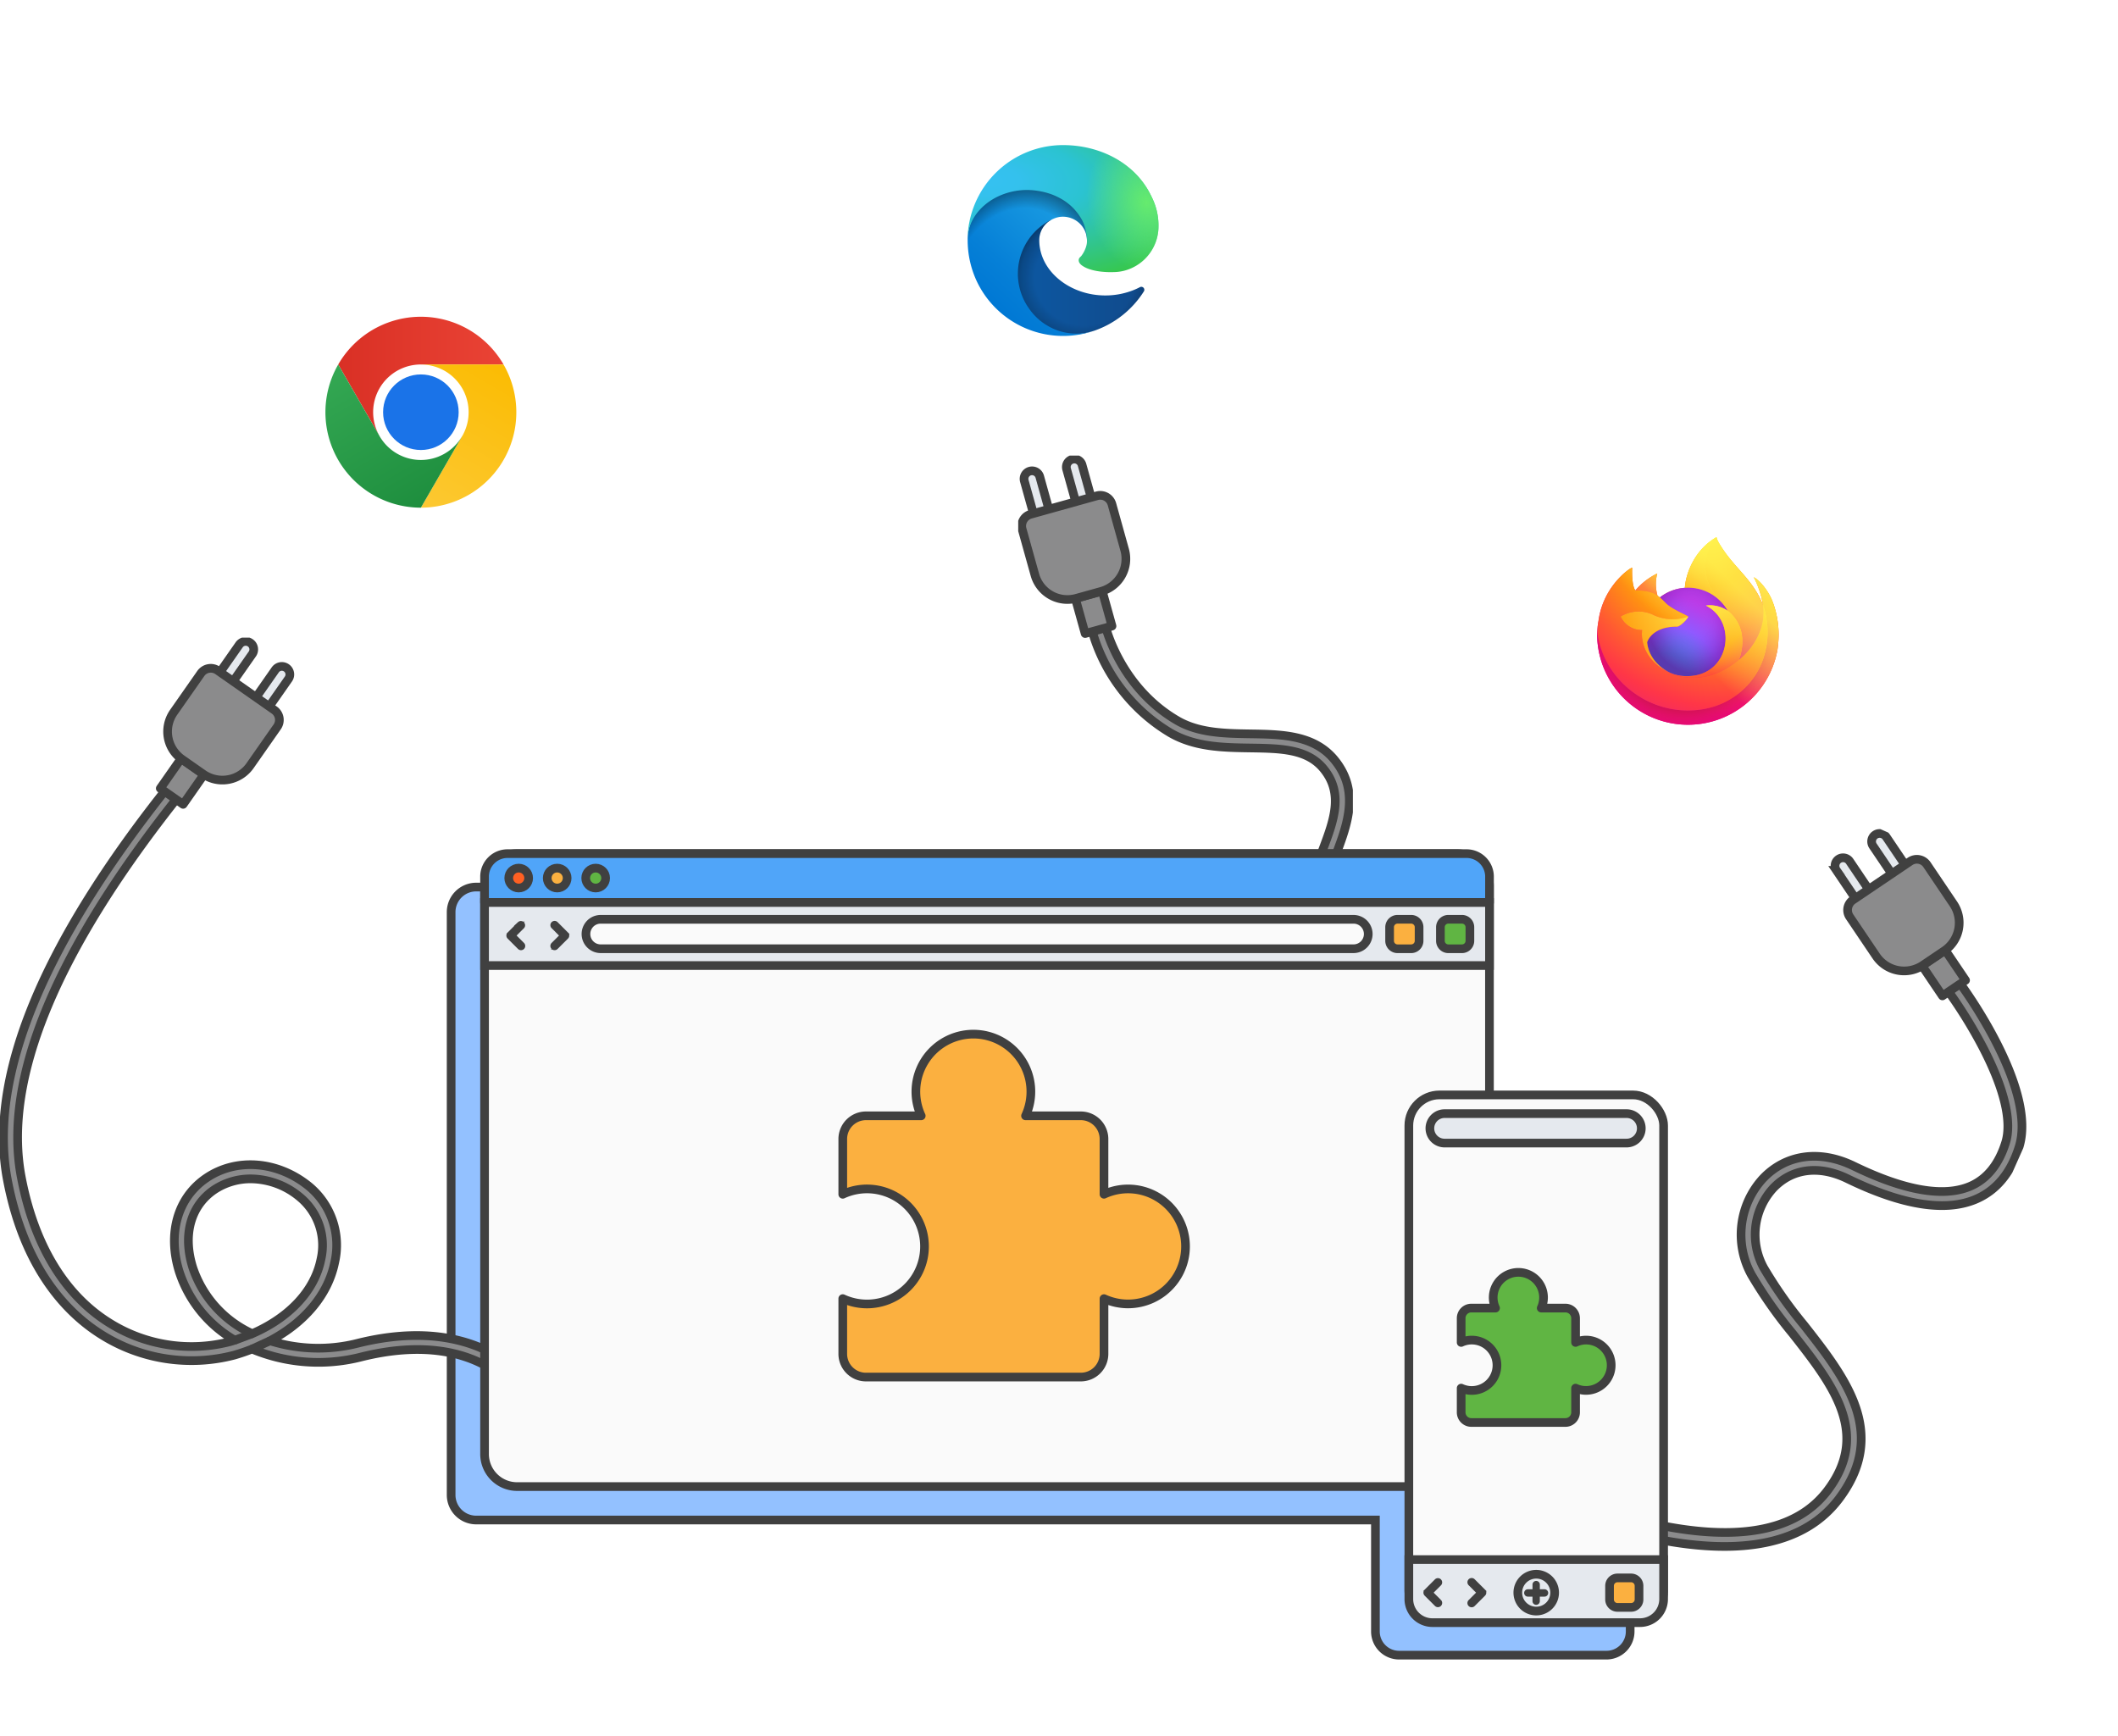 <svg xmlns="http://www.w3.org/2000/svg" xmlns:xlink="http://www.w3.org/1999/xlink" width="488.139" height="400" viewBox="0 0 488.139 370">
  <defs>
<filter id="Rectangle_342" x="0" y="0" width="164" height="164" filterUnits="userSpaceOnUse">
      <feOffset input="SourceAlpha"/>
      <feGaussianBlur stdDeviation="10" result="blur"/>
      <feFlood flood-opacity="0.051"/>
      <feComposite operator="in" in2="blur"/>
      <feComposite in="SourceGraphic"/>
    </filter>

    <clipPath id="clip-path">
      <rect id="Rectangle_2747" data-name="Rectangle 2747" width="124.406" height="176.717" fill="none"/>
    </clipPath>
    <clipPath id="clip-path-2">
      <rect id="Rectangle_2750" data-name="Rectangle 2750" width="77.133" height="111.523" fill="none"/>
    </clipPath>
    <clipPath id="clip-path-3">
      <rect id="Rectangle_2756" data-name="Rectangle 2756" width="83.955" height="174.988" fill="none"/>
    </clipPath>
  </defs>
  <g id="Extension_Illustration" data-name="Extension Illustration" transform="translate(-1054.797 -1792.054)">
    <path id="Path_4413" data-name="Path 4413" d="M267.282,66.606H232.606V16.781A5.78,5.78,0,0,0,226.825,11H6.781A5.78,5.78,0,0,0,1,16.781v134.31a5.781,5.781,0,0,0,5.781,5.782H214.021v25.682a5.457,5.457,0,0,0,5.456,5.458h47.8a5.457,5.457,0,0,0,5.456-5.458V72.064a5.457,5.457,0,0,0-5.456-5.457" transform="translate(1157.771 1970.485)" fill="#93c1ff"/>
    <path id="Path_4414" data-name="Path 4414" d="M267.282,66.606H232.606V16.781A5.78,5.78,0,0,0,226.825,11H6.781A5.78,5.78,0,0,0,1,16.781v134.31a5.781,5.781,0,0,0,5.781,5.782H214.021v25.682a5.457,5.457,0,0,0,5.456,5.458h47.8a5.457,5.457,0,0,0,5.456-5.458V72.064A5.457,5.457,0,0,0,267.282,66.606Z" transform="translate(1157.771 1970.485)" fill="none" stroke="#404040" stroke-width="2"/>
    <g id="Group_3263" data-name="Group 3263" transform="translate(1054.797 1924)">
      <g id="Group_3263-2" data-name="Group 3263" clip-path="url(#clip-path)">
        <path id="Path_4447" data-name="Path 4447" d="M120.909,183.646c-.378-.7-9.582-17.042-37.416-10.142A39.7,39.7,0,0,1,58.274,171.7q-1.971.781-4.1,1.4a38.937,38.937,0,0,1-30.3-4.537c-7.841-4.807-18.023-14.943-22-35.931-4.482-23.666,8.15-54.322,37.548-91.117l2.542,2.03C13.193,79.564.78,109.334,5.078,132.025c2.971,15.687,10.061,27.361,20.5,33.762a35.581,35.581,0,0,0,27.688,4.187q.52-.151,1.028-.314a28.35,28.35,0,0,1-12.769-15.714c-2.8-8.844-.425-17.139,6.192-21.646,6.938-4.724,16.441-3.973,23.65,1.87a17.592,17.592,0,0,1,5.969,17.5c-1.5,7.446-6.893,13.872-14.927,18.123a37.049,37.049,0,0,0,20.3.551c15.785-3.912,26.068-.574,31.915,2.916a25.511,25.511,0,0,1,9.154,8.853ZM58.022,132.477a15.129,15.129,0,0,0-8.47,2.512c-5.464,3.722-7.305,10.441-4.923,17.974a25.659,25.659,0,0,0,13.694,15.19c8.588-3.739,14.371-9.908,15.826-17.125A14.391,14.391,0,0,0,69.32,136.7a17.843,17.843,0,0,0-11.3-4.22" transform="translate(-0.186 -7.742)" fill="#8b8b8c"/>
        <path id="Path_4448" data-name="Path 4448" d="M120.909,183.646c-.378-.7-9.582-17.042-37.416-10.142A39.7,39.7,0,0,1,58.274,171.7q-1.971.781-4.1,1.4a38.937,38.937,0,0,1-30.3-4.537c-7.841-4.807-18.023-14.943-22-35.931-4.482-23.666,8.15-54.322,37.548-91.117l2.542,2.03C13.193,79.564.78,109.334,5.078,132.025c2.971,15.687,10.061,27.361,20.5,33.762a35.581,35.581,0,0,0,27.688,4.187q.52-.151,1.028-.314a28.35,28.35,0,0,1-12.769-15.714c-2.8-8.844-.425-17.139,6.192-21.646,6.938-4.724,16.441-3.973,23.65,1.87a17.592,17.592,0,0,1,5.969,17.5c-1.5,7.446-6.893,13.872-14.927,18.123a37.049,37.049,0,0,0,20.3.551c15.785-3.912,26.068-.574,31.915,2.916a25.511,25.511,0,0,1,9.154,8.853ZM58.022,132.477a15.129,15.129,0,0,0-8.47,2.512c-5.464,3.722-7.305,10.441-4.923,17.974a25.659,25.659,0,0,0,13.694,15.19c8.588-3.739,14.371-9.908,15.826-17.125A14.391,14.391,0,0,0,69.32,136.7,17.843,17.843,0,0,0,58.022,132.477Z" transform="translate(-0.186 -7.742)" fill="none" stroke="#404040" stroke-linejoin="round" stroke-width="2"/>
        <rect id="Rectangle_2745" data-name="Rectangle 2745" width="8.371" height="6.426" transform="translate(36.938 34.743) rotate(-55.026)" fill="#8b8b8c"/>
        <rect id="Rectangle_2746" data-name="Rectangle 2746" width="8.371" height="6.426" transform="translate(36.938 34.743) rotate(-55.026)" fill="none" stroke="#404040" stroke-linejoin="round" stroke-width="2"/>
        <path id="Path_4449" data-name="Path 4449" d="M61.275,12.4h0a1.847,1.847,0,0,1-.455-2.572l5.625-8.04A1.847,1.847,0,0,1,69.472,3.9l-5.625,8.04a1.847,1.847,0,0,1-2.572.455" transform="translate(-11.281 -0.186)" fill="#e5e9ee"/>
        <path id="Path_4450" data-name="Path 4450" d="M61.275,12.4h0a1.847,1.847,0,0,1-.455-2.572l5.625-8.04A1.847,1.847,0,0,1,69.472,3.9l-5.625,8.04A1.847,1.847,0,0,1,61.275,12.4Z" transform="translate(-11.281 -0.186)" fill="none" stroke="#404040" stroke-width="2"/>
        <path id="Path_4451" data-name="Path 4451" d="M71.468,19.531h0a1.847,1.847,0,0,1-.455-2.572l5.625-8.04a1.847,1.847,0,0,1,3.026,2.118l-5.624,8.04a1.848,1.848,0,0,1-2.573.455" transform="translate(-13.182 -1.516)" fill="#e5e9ee"/>
        <path id="Path_4452" data-name="Path 4452" d="M71.468,19.531h0a1.847,1.847,0,0,1-.455-2.572l5.625-8.04a1.847,1.847,0,0,1,3.026,2.118l-5.624,8.04A1.848,1.848,0,0,1,71.468,19.531Z" transform="translate(-13.182 -1.516)" fill="none" stroke="#404040" stroke-width="2"/>
        <path id="Path_4453" data-name="Path 4453" d="M55.647,33.043,50.8,29.651a7.779,7.779,0,0,1-1.915-10.834l6.249-8.931a2.8,2.8,0,0,1,3.9-.688l13.014,9.1a2.8,2.8,0,0,1,.688,3.9l-6.249,8.931a7.779,7.779,0,0,1-10.834,1.915" transform="translate(-8.854 -1.621)" fill="#8b8b8c"/>
        <path id="Path_4454" data-name="Path 4454" d="M55.647,33.043,50.8,29.651a7.779,7.779,0,0,1-1.915-10.834l6.249-8.931a2.8,2.8,0,0,1,3.9-.688l13.014,9.1a2.8,2.8,0,0,1,.688,3.9l-6.249,8.931A7.779,7.779,0,0,1,55.647,33.043Z" transform="translate(-8.854 -1.621)" fill="none" stroke="#404040" stroke-linejoin="round" stroke-width="2"/>
        <line id="Line_658" data-name="Line 658" y1="1.902" x2="4.137" transform="translate(58.087 162.052)" fill="#8b8b8c"/>
        <line id="Line_659" data-name="Line 659" y1="1.902" x2="4.137" transform="translate(58.087 162.052)" fill="none" stroke="#404040" stroke-linejoin="round" stroke-width="2"/>
        <line id="Line_660" data-name="Line 660" y1="1.507" x2="4.026" transform="translate(54.11 160.411)" fill="#8b8b8c"/>
        <line id="Line_661" data-name="Line 661" y1="1.507" x2="4.026" transform="translate(54.11 160.411)" fill="none" stroke="#404040" stroke-linejoin="round" stroke-width="2"/>
      </g>
    </g>
    <g id="Group_3264" data-name="Group 3264" transform="translate(1289.465 1882.054)">
      <g id="Group_3265" data-name="Group 3265" clip-path="url(#clip-path-2)">
        <path id="Path_4455" data-name="Path 4455" d="M74.325,119.7c-5.33-6.344-2.716-13.317-.189-20.06,2.454-6.547,4.771-12.731.17-18.412-3.771-4.656-9.891-4.748-16.978-4.856-6.256-.094-12.724-.192-18.43-3.511a40.089,40.089,0,0,1-18.113-23.93l3.174-.713-1.587.356,1.587-.359c.032.141,3.352,14.142,16.575,21.834,4.97,2.89,11.006,2.982,16.843,3.07,7.242.11,14.729.223,19.457,6.061,5.773,7.128,2.891,14.817.348,21.6-2.4,6.4-4.473,11.937-.366,16.826Z" transform="translate(-3.876 -8.992)" fill="#8b8b8c"/>
        <path id="Path_4456" data-name="Path 4456" d="M74.325,119.7c-5.33-6.344-2.716-13.317-.189-20.06,2.454-6.547,4.771-12.731.17-18.412-3.771-4.656-9.891-4.748-16.978-4.856-6.256-.094-12.724-.192-18.43-3.511a40.089,40.089,0,0,1-18.113-23.93l3.174-.713-1.587.356,1.587-.359c.032.141,3.352,14.142,16.575,21.834,4.97,2.89,11.006,2.982,16.843,3.07,7.242.11,14.729.223,19.457,6.061,5.773,7.128,2.891,14.817.348,21.6-2.4,6.4-4.473,11.937-.366,16.826Z" transform="translate(-3.876 -8.992)" fill="none" stroke="#404040" stroke-linejoin="round" stroke-width="2"/>
        <rect id="Rectangle_2748" data-name="Rectangle 2748" width="6.426" height="8.371" transform="translate(13.18 32.943) rotate(-15.569)" fill="#8b8b8c"/>
        <rect id="Rectangle_2749" data-name="Rectangle 2749" width="6.426" height="8.371" transform="translate(13.18 32.943) rotate(-15.569)" fill="none" stroke="#404040" stroke-linejoin="round" stroke-width="2"/>
        <path id="Path_4457" data-name="Path 4457" d="M6.638,17.418h0a1.846,1.846,0,0,1-2.275-1.284L1.729,6.683a1.847,1.847,0,1,1,3.558-.992l2.634,9.452a1.847,1.847,0,0,1-1.284,2.275" transform="translate(-0.31 -0.809)" fill="#e5e9ee"/>
        <path id="Path_4458" data-name="Path 4458" d="M6.638,17.418h0a1.846,1.846,0,0,1-2.275-1.284L1.729,6.683a1.847,1.847,0,1,1,3.558-.992l2.634,9.452A1.847,1.847,0,0,1,6.638,17.418Z" transform="translate(-0.31 -0.809)" fill="none" stroke="#404040" stroke-width="2"/>
        <path id="Path_4459" data-name="Path 4459" d="M18.621,14.079h0A1.846,1.846,0,0,1,16.347,12.8L13.712,3.344a1.847,1.847,0,1,1,3.558-.992L19.9,11.8a1.847,1.847,0,0,1-1.284,2.275" transform="translate(-2.545 -0.187)" fill="#e5e9ee"/>
        <path id="Path_4460" data-name="Path 4460" d="M18.621,14.079h0A1.846,1.846,0,0,1,16.347,12.8L13.712,3.344a1.847,1.847,0,1,1,3.558-.992L19.9,11.8A1.847,1.847,0,0,1,18.621,14.079Z" transform="translate(-2.545 -0.187)" fill="none" stroke="#404040" stroke-width="2"/>
        <path id="Path_4461" data-name="Path 4461" d="M19.312,33.387l-5.7,1.588A7.779,7.779,0,0,1,4.03,29.569L1.1,19.068a2.8,2.8,0,0,1,1.943-3.444l15.3-4.264A2.8,2.8,0,0,1,21.792,13.3l2.926,10.5a7.781,7.781,0,0,1-5.407,9.582" transform="translate(-0.187 -2.099)" fill="#8b8b8c"/>
        <path id="Path_4462" data-name="Path 4462" d="M19.312,33.387l-5.7,1.588A7.779,7.779,0,0,1,4.03,29.569L1.1,19.068a2.8,2.8,0,0,1,1.943-3.444l15.3-4.264A2.8,2.8,0,0,1,21.792,13.3l2.926,10.5A7.781,7.781,0,0,1,19.312,33.387Z" transform="translate(-0.187 -2.099)" fill="none" stroke="#404040" stroke-linejoin="round" stroke-width="2"/>
      </g>
    </g>
    <g id="Group_3266" data-name="Group 3266" transform="matrix(0.914, 0.407, -0.407, 0.914, 1466.239, 1958.359)">
      <g id="Group_3269" data-name="Group 3269" clip-path="url(#clip-path-3)">
        <path id="Path_4471" data-name="Path 4471" d="M1,179.9v-3.254c45.075,0,69.993-9.05,74.063-26.9,3.653-16.024-8.807-22.625-22-29.614a103.654,103.654,0,0,1-14.29-8.565,19.127,19.127,0,0,1-6.55-21.357c2.583-7.233,9.252-11.379,17.909-11.089C63.185,79.556,72.1,77.3,76.6,72.408c2.8-3.047,3.919-7.233,3.311-12.443-.584-5-5.248-11.143-13.487-17.749a108.152,108.152,0,0,0-12.7-8.707l1.6-2.833c1.07.6,26.195,14.95,27.823,28.913.722,6.194-.674,11.248-4.149,15.024-5.173,5.619-14.933,8.233-28.97,7.759C42.751,82.125,37.4,85.383,35.287,91.3a15.844,15.844,0,0,0,5.463,17.677,101.206,101.206,0,0,0,13.837,8.274c13.7,7.256,27.857,14.758,23.649,33.212-2.839,12.452-14.511,21.081-34.692,25.648C28.724,179.466,13.023,179.9,1,179.9" transform="translate(-0.186 -5.721)" fill="#8b8b8c"/>
        <path id="Path_4472" data-name="Path 4472" d="M1,179.9v-3.254c45.075,0,69.993-9.05,74.063-26.9,3.653-16.024-8.807-22.625-22-29.614a103.654,103.654,0,0,1-14.29-8.565,19.127,19.127,0,0,1-6.55-21.357c2.583-7.233,9.252-11.379,17.909-11.089C63.185,79.556,72.1,77.3,76.6,72.408c2.8-3.047,3.919-7.233,3.311-12.443-.584-5-5.248-11.143-13.487-17.749a108.152,108.152,0,0,0-12.7-8.707l1.6-2.833c1.07.6,26.195,14.95,27.823,28.913.722,6.194-.674,11.248-4.149,15.024-5.173,5.619-14.933,8.233-28.97,7.759C42.751,82.125,37.4,85.383,35.287,91.3a15.844,15.844,0,0,0,5.463,17.677,101.206,101.206,0,0,0,13.837,8.274c13.7,7.256,27.857,14.758,23.649,33.212-2.839,12.452-14.511,21.081-34.692,25.648C28.724,179.466,13.023,179.9,1,179.9Z" transform="translate(-0.186 -5.721)" fill="none" stroke="#404040" stroke-linejoin="round" stroke-width="2"/>
        <rect id="Rectangle_2754" data-name="Rectangle 2754" width="6.426" height="8.37" transform="translate(45.582 24.85) rotate(-58.016)" fill="#8b8b8c"/>
        <rect id="Rectangle_2755" data-name="Rectangle 2755" width="6.426" height="8.37" transform="translate(45.582 24.85) rotate(-58.016)" fill="none" stroke="#404040" stroke-linejoin="round" stroke-width="2"/>
        <path id="Path_4473" data-name="Path 4473" d="M33.573,19.574h0a1.846,1.846,0,0,1-2.545.588l-8.322-5.2a1.847,1.847,0,1,1,1.956-3.133l8.322,5.2a1.847,1.847,0,0,1,.588,2.545" transform="translate(-4.073 -2.154)" fill="#e5e9ee"/>
        <path id="Path_4474" data-name="Path 4474" d="M33.573,19.574h0a1.846,1.846,0,0,1-2.545.588l-8.322-5.2a1.847,1.847,0,1,1,1.956-3.133l8.322,5.2A1.847,1.847,0,0,1,33.573,19.574Z" transform="translate(-4.073 -2.154)" fill="none" stroke="#404040" stroke-width="2"/>
        <path id="Path_4475" data-name="Path 4475" d="M40.164,9.023h0a1.847,1.847,0,0,1-2.545.588L29.3,4.413a1.847,1.847,0,0,1,1.956-3.133l8.322,5.2a1.847,1.847,0,0,1,.588,2.545" transform="translate(-5.302 -0.186)" fill="#e5e9ee"/>
        <path id="Path_4476" data-name="Path 4476" d="M40.164,9.023h0a1.847,1.847,0,0,1-2.545.588L29.3,4.413a1.847,1.847,0,0,1,1.956-3.133l8.322,5.2A1.847,1.847,0,0,1,40.164,9.023Z" transform="translate(-5.302 -0.186)" fill="none" stroke="#404040" stroke-width="2"/>
        <path id="Path_4477" data-name="Path 4477" d="M54.453,20.233l-3.134,5.018A7.78,7.78,0,0,1,40.6,27.73l-9.245-5.774a2.8,2.8,0,0,1-.891-3.854L38.876,4.63a2.8,2.8,0,0,1,3.854-.891l9.245,5.774a7.779,7.779,0,0,1,2.478,10.72" transform="translate(-5.602 -0.618)" fill="#8b8b8c"/>
        <path id="Path_4478" data-name="Path 4478" d="M54.453,20.233l-3.134,5.018A7.78,7.78,0,0,1,40.6,27.73l-9.245-5.774a2.8,2.8,0,0,1-.891-3.854L38.876,4.63a2.8,2.8,0,0,1,3.854-.891l9.245,5.774A7.779,7.779,0,0,1,54.453,20.233Z" transform="translate(-5.602 -0.618)" fill="none" stroke="#404040" stroke-linejoin="round" stroke-width="2"/>
      </g>
    </g>
    <path id="Path_4415" data-name="Path 4415" d="M236.825,146.872H16.781A5.781,5.781,0,0,1,11,141.09V6.781A5.781,5.781,0,0,1,16.781,1H236.825a5.781,5.781,0,0,1,5.781,5.781V141.09a5.781,5.781,0,0,1-5.781,5.781" transform="translate(1155.475 1972.781)" fill="#fafafa"/>
    <path id="Rectangle_2738" data-name="Rectangle 2738" d="M7.5,0H224.1a7.5,7.5,0,0,1,7.5,7.5V138.369a7.5,7.5,0,0,1-7.5,7.5H7.5a7.5,7.5,0,0,1-7.5-7.5V7.5A7.5,7.5,0,0,1,7.5,0Z" transform="translate(1166.475 1973.781)" fill="none" stroke="#404040" stroke-width="2"/>
    <path id="Path_4416" data-name="Path 4416" d="M242.606,12.263H11V6.3A5.3,5.3,0,0,1,16.3,1H237.31a5.3,5.3,0,0,1,5.3,5.3Z" transform="translate(1155.475 1972.781)" fill="#50a5f9"/>
    <path id="Path_4417" data-name="Path 4417" d="M242.606,12.263H11V6.3A5.3,5.3,0,0,1,16.3,1H237.31a5.3,5.3,0,0,1,5.3,5.3Z" transform="translate(1155.475 1972.781)" fill="none" stroke="#404040" stroke-linejoin="round" stroke-width="2"/>
    <rect id="Rectangle_2739" data-name="Rectangle 2739" width="231.606" height="14.53" transform="translate(1166.475 1985.044)" fill="#e5e9ee"/>
    <rect id="Rectangle_2740" data-name="Rectangle 2740" width="231.606" height="14.53" transform="translate(1166.475 1985.044)" fill="none" stroke="#404040" stroke-width="2"/>
    <path id="Path_4418" data-name="Path 4418" d="M22.823,7.625a2.3,2.3,0,1,1-2.3-2.3,2.3,2.3,0,0,1,2.3,2.3" transform="translate(1153.815 1971.787)" fill="#ff6022"/>
    <circle id="Ellipse_141" data-name="Ellipse 141" cx="2.296" cy="2.296" r="2.296" transform="translate(1172.046 1977.116)" fill="none" stroke="#404040" stroke-linejoin="round" stroke-width="2"/>
    <path id="Path_4419" data-name="Path 4419" d="M34.337,7.625a2.3,2.3,0,1,1-2.3-2.3,2.3,2.3,0,0,1,2.3,2.3" transform="translate(1151.172 1971.787)" fill="#fbb040"/>
    <circle id="Ellipse_142" data-name="Ellipse 142" cx="2.296" cy="2.296" r="2.296" transform="translate(1180.917 1977.116)" fill="none" stroke="#404040" stroke-linecap="round" stroke-linejoin="round" stroke-width="2"/>
    <path id="Path_4420" data-name="Path 4420" d="M45.85,7.625a2.3,2.3,0,1,1-2.3-2.3,2.3,2.3,0,0,1,2.3,2.3" transform="translate(1148.529 1971.787)" fill="#60b543"/>
    <circle id="Ellipse_143" data-name="Ellipse 143" cx="2.296" cy="2.296" r="2.296" transform="translate(1189.787 1977.116)" fill="none" stroke="#404040" stroke-linejoin="round" stroke-width="2"/>
    <path id="Path_4421" data-name="Path 4421" d="M218.159,27.429H44.65a3.392,3.392,0,0,1,0-6.783H218.159a3.392,3.392,0,1,1,0,6.783" transform="translate(1148.529 1968.271)" fill="#fafafa"/>
    <path id="Path_4422" data-name="Path 4422" d="M218.159,27.429H44.65a3.392,3.392,0,0,1,0-6.783H218.159a3.392,3.392,0,1,1,0,6.783Z" transform="translate(1148.529 1968.271)" fill="none" stroke="#404040" stroke-width="2"/>
    <path id="Path_4423" data-name="Path 4423" d="M287.122,27.434h-3.979a1.408,1.408,0,0,1-1.408-1.408V22.047a1.408,1.408,0,0,1,1.408-1.408h3.979a1.408,1.408,0,0,1,1.408,1.408v3.979a1.408,1.408,0,0,1-1.408,1.408" transform="translate(1093.327 1968.273)" fill="#fbb040"/>
    <path id="Rectangle_2741" data-name="Rectangle 2741" d="M1.827,0H4.968A1.827,1.827,0,0,1,6.795,1.827v3.14A1.828,1.828,0,0,1,4.967,6.795H1.827A1.827,1.827,0,0,1,0,4.968V1.827A1.827,1.827,0,0,1,1.827,0Z" transform="translate(1375.062 1988.911)" fill="none" stroke="#404040" stroke-linecap="round" stroke-linejoin="round" stroke-width="2"/>
    <path id="Path_4424" data-name="Path 4424" d="M302.32,27.434h-3.979a1.408,1.408,0,0,1-1.408-1.408V22.047a1.408,1.408,0,0,1,1.408-1.408h3.979a1.408,1.408,0,0,1,1.408,1.408v3.979a1.408,1.408,0,0,1-1.408,1.408" transform="translate(1089.838 1968.273)" fill="#60b543"/>
    <path id="Rectangle_2742" data-name="Rectangle 2742" d="M1.827,0H4.968A1.827,1.827,0,0,1,6.795,1.827v3.14A1.828,1.828,0,0,1,4.967,6.795H1.827A1.827,1.827,0,0,1,0,4.968V1.827A1.827,1.827,0,0,1,1.827,0Z" transform="translate(1386.771 1988.911)" fill="none" stroke="#404040" stroke-linejoin="round" stroke-width="2"/>
    <path id="Path_4425" data-name="Path 4425" d="M18.312,24.316l2.381-2.381a.477.477,0,0,1,.674.674l-2.044,2.045L21.369,26.7a.477.477,0,1,1-.674.674l-2.381-2.381a.476.476,0,0,1,0-.674Z" transform="translate(1153.828 1968.007)" fill="#404040"/>
    <path id="Path_4426" data-name="Path 4426" d="M18.312,24.316l2.381-2.381a.477.477,0,0,1,.674.674l-2.044,2.045L21.369,26.7a.477.477,0,1,1-.674.674l-2.381-2.381a.476.476,0,0,1,0-.674Z" transform="translate(1153.828 1968.007)" fill="none" stroke="#404040" stroke-width="1"/>
    <path id="Path_4427" data-name="Path 4427" d="M34.547,24.318a.476.476,0,0,1,0,.674l-2.381,2.381a.477.477,0,1,1-.674-.674l2.045-2.045-2.043-2.046a.477.477,0,1,1,.674-.674l2.381,2.381Z" transform="translate(1150.803 1968.007)" fill="#404040"/>
    <path id="Path_4428" data-name="Path 4428" d="M34.547,24.318a.476.476,0,0,1,0,.674l-2.381,2.381a.477.477,0,1,1-.674-.674l2.045-2.045-2.043-2.046a.477.477,0,1,1,.674-.674l2.381,2.381Z" transform="translate(1150.803 1968.007)" fill="none" stroke="#404040" stroke-width="1"/>
    <path id="Path_4429" data-name="Path 4429" d="M185.227,90.743a13.176,13.176,0,0,0-6.869,1.16V79.173a5.347,5.347,0,0,0-5.347-5.346H160.279a13.252,13.252,0,1,0-24.045,0H123.5a5.346,5.346,0,0,0-5.346,5.346V91.908a13.256,13.256,0,1,1,0,24.045v12.733a5.346,5.346,0,0,0,5.346,5.346h49.513a5.347,5.347,0,0,0,5.347-5.346V115.959a13.249,13.249,0,1,0,6.869-25.216" transform="translate(1130.877 1960.38)" fill="#fbb040"/>
    <path id="Path_4430" data-name="Path 4430" d="M185.227,90.743a13.176,13.176,0,0,0-6.869,1.16V79.173a5.347,5.347,0,0,0-5.347-5.346H160.279a13.252,13.252,0,1,0-24.045,0H123.5a5.346,5.346,0,0,0-5.346,5.346V91.908a13.256,13.256,0,1,1,0,24.045v12.733a5.346,5.346,0,0,0,5.346,5.346h49.513a5.347,5.347,0,0,0,5.347-5.346V115.959a13.249,13.249,0,1,0,6.869-25.216Z" transform="translate(1130.877 1960.38)" fill="none" stroke="#404040" stroke-linecap="round" stroke-linejoin="round" stroke-width="2"/>
    <path id="Path_4431" data-name="Path 4431" d="M340.771,194.58H292.926a5.436,5.436,0,0,1-5.436-5.436V78.611a5.436,5.436,0,0,1,5.436-5.436h47.845a5.436,5.436,0,0,1,5.436,5.436V189.143a5.436,5.436,0,0,1-5.436,5.436" transform="translate(1092.006 1956.213)" fill="#fafafa"/>
    <rect id="Rectangle_2743" data-name="Rectangle 2743" width="58.717" height="121.405" rx="7.056" transform="translate(1379.496 2029.388)" fill="none" stroke="#404040" stroke-width="2"/>
    <path id="Path_4432" data-name="Path 4432" d="M340.771,226.7H292.926a5.436,5.436,0,0,1-5.436-5.436v-9.094h58.717v9.094a5.436,5.436,0,0,1-5.436,5.436" transform="translate(1092.006 1924.305)" fill="#e5e9ee"/>
    <path id="Path_4433" data-name="Path 4433" d="M340.771,226.7H292.926a5.436,5.436,0,0,1-5.436-5.436v-9.094h58.717v9.094A5.436,5.436,0,0,1,340.771,226.7Z" transform="translate(1092.006 1924.305)" fill="none" stroke="#404040" stroke-width="2"/>
    <path id="Path_4434" data-name="Path 4434" d="M339.036,85.556H297.1a3.392,3.392,0,0,1,0-6.783h41.94a3.392,3.392,0,1,1,0,6.783" transform="translate(1090.579 1954.928)" fill="#e5e9ee"/>
    <path id="Path_4435" data-name="Path 4435" d="M339.036,85.556H297.1a3.392,3.392,0,0,1,0-6.783h41.94a3.392,3.392,0,1,1,0,6.783Z" transform="translate(1090.579 1954.928)" fill="none" stroke="#404040" stroke-width="2"/>
    <path id="Path_4436" data-name="Path 4436" d="M352.916,224.447h-3.979a1.408,1.408,0,0,1-1.408-1.408V219.06a1.408,1.408,0,0,1,1.408-1.408h3.979a1.408,1.408,0,0,1,1.408,1.408v3.979a1.408,1.408,0,0,1-1.408,1.408" transform="translate(1078.224 1923.048)" fill="#fbb040"/>
    <path id="Rectangle_2744" data-name="Rectangle 2744" d="M1.827,0h3.14A1.828,1.828,0,0,1,6.795,1.828v3.14A1.827,1.827,0,0,1,4.968,6.795H1.827A1.827,1.827,0,0,1,0,4.968V1.827A1.827,1.827,0,0,1,1.827,0Z" transform="translate(1425.752 2140.7)" fill="none" stroke="#404040" stroke-linecap="round" stroke-linejoin="round" stroke-width="2"/>
    <path id="Path_4437" data-name="Path 4437" d="M324.332,225.04h0a4.243,4.243,0,1,1,4.243-4.243,4.243,4.243,0,0,1-4.243,4.243" transform="translate(1084.522 1923.3)" fill="#e5e9ee"/>
    <path id="Path_4438" data-name="Path 4438" d="M324.332,225.04h0a4.243,4.243,0,1,1,4.243-4.243A4.243,4.243,0,0,1,324.332,225.04Z" transform="translate(1084.522 1923.3)" fill="none" stroke="#404040" stroke-width="2"/>
    <path id="Path_4439" data-name="Path 4439" d="M292.638,220.872l2.381-2.381a.477.477,0,0,1,.674.674l-2.044,2.045,2.046,2.046a.477.477,0,0,1-.674.674l-2.381-2.381a.476.476,0,0,1,0-.674Z" transform="translate(1090.856 1922.887)" fill="#404040"/>
    <path id="Path_4440" data-name="Path 4440" d="M292.638,220.872l2.381-2.381a.477.477,0,0,1,.674.674l-2.044,2.045,2.046,2.046a.477.477,0,0,1-.674.674l-2.381-2.381a.476.476,0,0,1,0-.674Z" transform="translate(1090.856 1922.887)" fill="none" stroke="#404040" stroke-width="1"/>
    <path id="Path_4441" data-name="Path 4441" d="M308.873,220.874a.476.476,0,0,1,0,.674l-2.381,2.381a.477.477,0,1,1-.674-.674l2.045-2.045-2.043-2.046a.477.477,0,1,1,.674-.674l2.381,2.381Z" transform="translate(1087.831 1922.887)" fill="#404040"/>
    <path id="Path_4442" data-name="Path 4442" d="M308.873,220.874a.476.476,0,0,1,0,.674l-2.381,2.381a.477.477,0,1,1-.674-.674l2.045-2.045-2.043-2.046a.477.477,0,1,1,.674-.674l2.381,2.381Z" transform="translate(1087.831 1922.887)" fill="none" stroke="#404040" stroke-width="1"/>
    <path id="Path_4443" data-name="Path 4443" d="M325.251,221.133h1.561a.347.347,0,1,1,0,.693h-1.561v1.562a.347.347,0,0,1-.693,0v-1.562H323a.347.347,0,1,1,0-.693h1.561v-1.561a.347.347,0,1,1,.693,0Z" transform="translate(1083.935 1922.687)" fill="#404040"/>
    <path id="Path_4444" data-name="Path 4444" d="M325.251,221.133h1.561a.347.347,0,1,1,0,.693h-1.561v1.562a.347.347,0,0,1-.693,0v-1.562H323a.347.347,0,1,1,0-.693h1.561v-1.561a.347.347,0,1,1,.693,0Z" transform="translate(1083.935 1922.687)" fill="none" stroke="#404040" stroke-width="1"/>
    <path id="Path_4445" data-name="Path 4445" d="M332.518,141.889a5.76,5.76,0,0,0-3.009.509v-5.576a2.342,2.342,0,0,0-2.341-2.341h-5.577a5.8,5.8,0,1,0-10.532,0h-5.578a2.342,2.342,0,0,0-2.342,2.341V142.4a5.806,5.806,0,1,1,0,10.531v5.576a2.342,2.342,0,0,0,2.342,2.342h21.687a2.342,2.342,0,0,0,2.341-2.342v-5.574a5.8,5.8,0,1,0,3.009-11.045" transform="translate(1088.414 1944.031)" fill="#60b543"/>
    <path id="Path_4446" data-name="Path 4446" d="M332.518,141.889a5.76,5.76,0,0,0-3.009.509v-5.576a2.342,2.342,0,0,0-2.341-2.341h-5.577a5.8,5.8,0,1,0-10.532,0h-5.578a2.342,2.342,0,0,0-2.342,2.341V142.4a5.806,5.806,0,1,1,0,10.531v5.576a2.342,2.342,0,0,0,2.342,2.342h21.687a2.342,2.342,0,0,0,2.341-2.342v-5.574a5.8,5.8,0,1,0,3.009-11.045Z" transform="translate(1088.414 1944.031)" fill="none" stroke="#404040" stroke-linejoin="round" stroke-width="2"/>
  </g>
<g id="Chrome" transform="translate(56 39.56)">
    <g transform="matrix(1, 0, 0, 1, -30, -29.56)" filter="url(#Rectangle_342)">
      <rect id="Rectangle_342-2" data-name="Rectangle 342" width="82" height="82" rx="15" transform="translate(30 30)" fill="#fff"/>
    </g>
    <g transform="translate(19 18.439)">
<svg xmlns="http://www.w3.org/2000/svg" xmlns:xlink="http://www.w3.org/1999/xlink" viewBox="0 0 48 48" height="44" width="44"><defs><linearGradient id="a" x1="3.217" y1="15" x2="44.781" y2="15" gradientUnits="userSpaceOnUse"><stop offset="0" stop-color="#d93025"/><stop offset="1" stop-color="#ea4335"/></linearGradient><linearGradient id="b" x1="20.722" y1="47.679" x2="41.504" y2="11.684" gradientUnits="userSpaceOnUse"><stop offset="0" stop-color="#fcc934"/><stop offset="1" stop-color="#fbbc04"/></linearGradient><linearGradient id="c" x1="26.598" y1="46.502" x2="5.816" y2="10.506" gradientUnits="userSpaceOnUse"><stop offset="0" stop-color="#1e8e3e"/><stop offset="1" stop-color="#34a853"/></linearGradient></defs><circle cx="24" cy="23.995" r="12" style="fill:#fff"/><path d="M3.215,36A24,24,0,1,0,12,3.215,24,24,0,0,0,3.215,36ZM34.392,18A12,12,0,1,1,18,13.608,12,12,0,0,1,34.392,18Z" style="fill:none"/><path d="M24,12H44.781a23.994,23.994,0,0,0-41.564.003L13.608,30l.009-.002A11.985,11.985,0,0,1,24,12Z" style="fill:url(#a)"/><circle cx="24" cy="24" r="9.5" style="fill:#1a73e8"/><path d="M34.391,30.003,24.001,48A23.994,23.994,0,0,0,44.78,12.003H23.999l-.003.009A11.985,11.985,0,0,1,34.391,30.003Z" style="fill:url(#b)"/><path d="M13.609,30.003,3.218,12.006A23.994,23.994,0,0,0,24.003,48L34.393,30.003l-.007-.007a11.985,11.985,0,0,1-20.778.007Z" style="fill:url(#c)"/></svg>
</g>
  </g>

<g id="Edge" transform="translate(204 0)">
    <g transform="matrix(1, 0, 0, 1, -30, -29.56)" filter="url(#Rectangle_342)">
      <rect id="Rectangle_342-2" data-name="Rectangle 342" width="82" height="82" rx="15" transform="translate(30 30)" fill="#fff"/>
    </g>
    <g transform="translate(19 18.439)">
      <svg xmlns="http://www.w3.org/2000/svg" viewBox="0 0 256 256" width="44" height="44"><defs><radialGradient id="g" cx="161.8" cy="68.9" r="95.4" gradientTransform="matrix(1 0 0 -.95 0 248.8)" gradientUnits="userSpaceOnUse"><stop offset=".7" stop-opacity="0"/><stop offset=".9" stop-opacity=".5"/><stop offset="1"/></radialGradient><radialGradient id="d" cx="-340.3" cy="63" r="143.2" gradientTransform="matrix(.15 -.99 -.8 -.12 176.6 -125.4)" gradientUnits="userSpaceOnUse"><stop offset=".8" stop-opacity="0"/><stop offset=".9" stop-opacity=".5"/><stop offset="1"/></radialGradient><radialGradient id="e" cx="113.4" cy="570.2" r="202.4" gradientTransform="matrix(-.04 1 2.13 .08 -1179.5 -106.7)" gradientUnits="userSpaceOnUse"><stop offset="0" stop-color="#35c1f1"/><stop offset=".1" stop-color="#34c1ed"/><stop offset=".2" stop-color="#2fc2df"/><stop offset=".3" stop-color="#2bc3d2"/><stop offset=".7" stop-color="#36c752"/></radialGradient><radialGradient id="f" cx="376.5" cy="568" r="97.3" gradientTransform="matrix(.28 .96 .78 -.23 -303.8 -148.5)" gradientUnits="userSpaceOnUse"><stop offset="0" stop-color="#66eb6e"/><stop offset="1" stop-color="#66eb6e" stop-opacity="0"/></radialGradient><linearGradient id="h" x1="63.3" y1="84" x2="241.7" y2="84" gradientTransform="matrix(1 0 0 -1 0 266)" gradientUnits="userSpaceOnUse"><stop offset="0" stop-color="#0c59a4"/><stop offset="1" stop-color="#114a8b"/></linearGradient><linearGradient id="i" x1="157.3" y1="161.4" x2="46" y2="40.1" gradientTransform="matrix(1 0 0 -1 0 266)" gradientUnits="userSpaceOnUse"><stop offset="0" stop-color="#1b9de2"/><stop offset=".2" stop-color="#1595df"/><stop offset=".7" stop-color="#0680d7"/><stop offset="1" stop-color="#0078d4"/></linearGradient></defs><path d="M235.7 195.5a93.7 93.7 0 0 1-10.6 4.7 101.9 101.9 0 0 1-35.9 6.4c-47.3 0-88.5-32.5-88.5-74.3a31.5 31.5 0 0 1 16.4-27.3c-42.8 1.8-53.8 46.4-53.8 72.5 0 74 68.1 81.4 82.8 81.4 7.9 0 19.8-2.3 27-4.6l1.3-.4a128.3 128.3 0 0 0 66.6-52.8 4 4 0 0 0-5.3-5.6Z" transform="translate(-4.6 -5)" style="fill: url(#h);"/><path d="M235.7 195.5a93.7 93.7 0 0 1-10.6 4.7 101.9 101.9 0 0 1-35.9 6.4c-47.3 0-88.5-32.5-88.5-74.3a31.5 31.5 0 0 1 16.4-27.3c-42.8 1.8-53.8 46.4-53.8 72.5 0 74 68.1 81.4 82.8 81.4 7.9 0 19.8-2.3 27-4.6l1.3-.4a128.3 128.3 0 0 0 66.6-52.8 4 4 0 0 0-5.3-5.6Z" transform="translate(-4.6 -5)" style="isolation:isolate;opacity:.35;fill: url(#g);"/><path d="M110.3 246.3A79.2 79.2 0 0 1 87.6 225a80.7 80.7 0 0 1 29.5-120c3.2-1.5 8.5-4.1 15.6-4a32.4 32.4 0 0 1 25.7 13 31.9 31.9 0 0 1 6.3 18.7c0-.2 24.5-79.6-80-79.6-43.9 0-80 41.6-80 78.2a130.2 130.2 0 0 0 12.1 56 128 128 0 0 0 156.4 67 75.5 75.5 0 0 1-62.8-8Z" transform="translate(-4.6 -5)" style="fill: url(#i);"/><path d="M110.3 246.3A79.2 79.2 0 0 1 87.6 225a80.7 80.7 0 0 1 29.5-120c3.2-1.5 8.5-4.1 15.6-4a32.4 32.4 0 0 1 25.7 13 31.9 31.9 0 0 1 6.3 18.7c0-.2 24.5-79.6-80-79.6-43.9 0-80 41.6-80 78.2a130.2 130.2 0 0 0 12.1 56 128 128 0 0 0 156.4 67 75.5 75.5 0 0 1-62.8-8Z" transform="translate(-4.6 -5)" style="opacity:.41;fill:url(#d);isolation:isolate"/><path d="M157 153.8c-.9 1-3.4 2.5-3.4 5.6 0 2.6 1.7 5.2 4.8 7.3 14.3 10 41.4 8.6 41.5 8.6a59.6 59.6 0 0 0 30.3-8.3 61.4 61.4 0 0 0 30.4-52.9c.3-22.4-8-37.3-11.3-43.9C228 28.8 182.3 5 132.6 5a128 128 0 0 0-128 126.2c.5-36.5 36.8-66 80-66 3.5 0 23.5.3 42 10a72.6 72.6 0 0 1 30.9 29.3c6.1 10.6 7.2 24.1 7.2 29.5s-2.7 13.3-7.8 19.9Z" transform="translate(-4.6 -5)" style="fill:url(#e)"/><path d="M157 153.8c-.9 1-3.4 2.5-3.4 5.6 0 2.6 1.7 5.2 4.8 7.3 14.3 10 41.4 8.6 41.5 8.6a59.6 59.6 0 0 0 30.3-8.3 61.4 61.4 0 0 0 30.4-52.9c.3-22.4-8-37.3-11.3-43.9C228 28.8 182.3 5 132.6 5a128 128 0 0 0-128 126.2c.5-36.5 36.8-66 80-66 3.5 0 23.5.3 42 10a72.6 72.6 0 0 1 30.9 29.3c6.1 10.6 7.2 24.1 7.2 29.5s-2.7 13.3-7.8 19.9Z" transform="translate(-4.6 -5)" style="fill:url(#f)"/></svg>
    </g>
  </g><g id="Firefox" transform="translate(348 90)">
    <g transform="matrix(1, 0, 0, 1, -30, -29.56)" filter="url(#Rectangle_342)">
      <rect id="Rectangle_342-2" data-name="Rectangle 342" width="82" height="82" rx="15" transform="translate(30 30)" fill="#fff"/>
    </g>
    
  <g transform="translate(19 18.439)">
      <svg xmlns="http://www.w3.org/2000/svg" xmlns:cc="http://creativecommons.org/ns#" xmlns:dc="http://purl.org/dc/elements/1.1/" xmlns:rdf="http://www.w3.org/1999/02/22-rdf-syntax-ns#" width="44" height="44" version="1.1" viewBox="0 0 77.42 79.97">
 
 <defs>
  <linearGradient id="j" x1="70.79" x2="6.447" y1="12.39" y2="74.47" gradientTransform="translate(-1.3 -.004)" gradientUnits="userSpaceOnUse">
   <stop stop-color="#fff44f" offset=".048"/>
   <stop stop-color="#ffe847" offset=".111"/>
   <stop stop-color="#ffc830" offset=".225"/>
   <stop stop-color="#ff980e" offset=".368"/>
   <stop stop-color="#ff8b16" offset=".401"/>
   <stop stop-color="#ff672a" offset=".462"/>
   <stop stop-color="#ff3647" offset=".534"/>
   <stop stop-color="#e31587" offset=".705"/>
  </linearGradient>
  <radialGradient id="k" cx="-7907" cy="-8515" r="80.8" gradientTransform="translate(7974,8524)" gradientUnits="userSpaceOnUse">
   <stop stop-color="#ffbd4f" offset=".129"/>
   <stop stop-color="#ffac31" offset=".186"/>
   <stop stop-color="#ff9d17" offset=".247"/>
   <stop stop-color="#ff980e" offset=".283"/>
   <stop stop-color="#ff563b" offset=".403"/>
   <stop stop-color="#ff3750" offset=".467"/>
   <stop stop-color="#f5156c" offset=".71"/>
   <stop stop-color="#eb0878" offset=".782"/>
   <stop stop-color="#e50080" offset=".86"/>
  </radialGradient>
  <radialGradient id="l" cx="-7937" cy="-8482" r="80.8" gradientTransform="translate(7974,8524)" gradientUnits="userSpaceOnUse">
   <stop stop-color="#960e18" offset=".3"/>
   <stop stop-color="#b11927" stop-opacity=".74" offset=".351"/>
   <stop stop-color="#db293d" stop-opacity=".343" offset=".435"/>
   <stop stop-color="#f5334b" stop-opacity=".094" offset=".497"/>
   <stop stop-color="#ff3750" stop-opacity="0" offset=".53"/>
  </radialGradient>
  <radialGradient id="m" cx="-7927" cy="-8533" r="58.53" gradientTransform="translate(7974,8524)" gradientUnits="userSpaceOnUse">
   <stop stop-color="#fff44f" offset=".132"/>
   <stop stop-color="#ffdc3e" offset=".252"/>
   <stop stop-color="#ff9d12" offset=".506"/>
   <stop stop-color="#ff980e" offset=".526"/>
  </radialGradient>
  <radialGradient id="n" cx="-7946" cy="-8461" r="38.47" gradientTransform="translate(7974,8524)" gradientUnits="userSpaceOnUse">
   <stop stop-color="#3a8ee6" offset=".353"/>
   <stop stop-color="#5c79f0" offset=".472"/>
   <stop stop-color="#9059ff" offset=".669"/>
   <stop stop-color="#c139e6" offset="1"/>
  </radialGradient>
  <radialGradient id="o" cx="-7936" cy="-8492" r="20.4" gradientTransform="matrix(.972 -.235 .275 1.138 10090 7834)" gradientUnits="userSpaceOnUse">
   <stop stop-color="#9059ff" stop-opacity="0" offset=".206"/>
   <stop stop-color="#8c4ff3" stop-opacity=".064" offset=".278"/>
   <stop stop-color="#7716a8" stop-opacity=".45" offset=".747"/>
   <stop stop-color="#6e008b" stop-opacity=".6" offset=".975"/>
  </radialGradient>
  <radialGradient id="p" cx="-7938" cy="-8518" r="27.68" gradientTransform="translate(7974,8524)" gradientUnits="userSpaceOnUse">
   <stop stop-color="#ffe226" offset="0"/>
   <stop stop-color="#ffdb27" offset=".121"/>
   <stop stop-color="#ffc82a" offset=".295"/>
   <stop stop-color="#ffa930" offset=".502"/>
   <stop stop-color="#ff7e37" offset=".732"/>
   <stop stop-color="#ff7139" offset=".792"/>
  </radialGradient>
  <radialGradient id="q" cx="-7916" cy="-8536" r="118.1" gradientTransform="translate(7974,8524)" gradientUnits="userSpaceOnUse">
   <stop stop-color="#fff44f" offset=".113"/>
   <stop stop-color="#ff980e" offset=".456"/>
   <stop stop-color="#ff5634" offset=".622"/>
   <stop stop-color="#ff3647" offset=".716"/>
   <stop stop-color="#e31587" offset=".904"/>
  </radialGradient>
  <radialGradient id="r" cx="-7927" cy="-8523" r="86.5" gradientTransform="matrix(.105 .995 -.653 .069 -4685 8470)" gradientUnits="userSpaceOnUse">
   <stop stop-color="#fff44f" offset="0"/>
   <stop stop-color="#ffe847" offset=".06"/>
   <stop stop-color="#ffc830" offset=".168"/>
   <stop stop-color="#ff980e" offset=".304"/>
   <stop stop-color="#ff8b16" offset=".356"/>
   <stop stop-color="#ff672a" offset=".455"/>
   <stop stop-color="#ff3647" offset=".57"/>
   <stop stop-color="#e31587" offset=".737"/>
  </radialGradient>
  <radialGradient id="s" cx="-7938" cy="-8508" r="73.72" gradientTransform="translate(7974,8524)" gradientUnits="userSpaceOnUse">
   <stop stop-color="#fff44f" offset=".137"/>
   <stop stop-color="#ff980e" offset=".48"/>
   <stop stop-color="#ff5634" offset=".592"/>
   <stop stop-color="#ff3647" offset=".655"/>
   <stop stop-color="#e31587" offset=".904"/>
  </radialGradient>
  <radialGradient id="t" cx="-7919" cy="-8504" r="80.69" gradientTransform="translate(7974,8524)" gradientUnits="userSpaceOnUse">
   <stop stop-color="#fff44f" offset=".094"/>
   <stop stop-color="#ffe141" offset=".231"/>
   <stop stop-color="#ffaf1e" offset=".509"/>
   <stop stop-color="#ff980e" offset=".626"/>
  </radialGradient>
  <linearGradient id="u" x1="70.01" x2="15.27" y1="12.06" y2="66.81" gradientTransform="translate(-1.3 -.004)" gradientUnits="userSpaceOnUse">
   <stop stop-color="#fff44f" stop-opacity=".8" offset=".167"/>
   <stop stop-color="#fff44f" stop-opacity=".634" offset=".266"/>
   <stop stop-color="#fff44f" stop-opacity=".217" offset=".489"/>
   <stop stop-color="#fff44f" stop-opacity="0" offset=".6"/>
  </linearGradient>
 </defs>
 <g transform="matrix(.982 0 0 .982 .697 .72)">
  <path d="m74.62 26.83c-1.684-4.052-5.1-8.427-7.775-9.81a40.27 40.27 0 0 1 3.925 11.76l7e-3 0.065c-4.382-10.92-11.81-15.33-17.88-24.92-0.307-0.485-0.614-0.971-0.913-1.484-0.171-0.293-0.308-0.557-0.427-0.8a7.053 7.053 0 0 1-0.578-1.535 0.1 0.1 0 0 0-0.088-0.1 0.138 0.138 0 0 0-0.073 0c-5e-3 0-0.013 9e-3 -0.019 0.011s-0.019 0.011-0.028 0.015l0.015-0.026c-9.735 5.7-13.04 16.25-13.34 21.53a19.39 19.39 0 0 0-10.67 4.111 11.59 11.59 0 0 0-1-0.758 17.97 17.97 0 0 1-0.109-9.473 28.7 28.7 0 0 0-9.329 7.21h-0.018c-1.536-1.947-1.428-8.367-1.34-9.708a6.928 6.928 0 0 0-1.294 0.687 28.22 28.22 0 0 0-3.788 3.245 33.84 33.84 0 0 0-3.623 4.347v6e-3 -7e-3a32.73 32.73 0 0 0-5.2 11.74l-0.052 0.256c-0.073 0.341-0.336 2.049-0.381 2.42 0 0.029-6e-3 0.056-9e-3 0.085a36.94 36.94 0 0 0-0.629 5.343v0.2a38.76 38.76 0 0 0 76.95 6.554c0.065-0.5 0.118-0.995 0.176-1.5a39.86 39.86 0 0 0-2.514-19.47zm-44.67 30.34c0.181 0.087 0.351 0.181 0.537 0.264l0.027 0.017q-0.282-0.135-0.564-0.281zm8.878-23.38m31.95-4.934v-0.037l7e-3 0.041z" fill="url(#j)"/>
  <path d="m74.62 26.83c-1.684-4.052-5.1-8.427-7.775-9.81a40.27 40.27 0 0 1 3.925 11.76v0.037l7e-3 0.041a35.1 35.1 0 0 1-1.206 26.16c-4.442 9.531-15.19 19.3-32.02 18.82-18.18-0.515-34.2-14.01-37.19-31.68-0.545-2.787 0-4.2 0.274-6.465a28.88 28.88 0 0 0-0.623 5.348v0.2a38.76 38.76 0 0 0 76.95 6.554c0.065-0.5 0.118-0.995 0.176-1.5a39.86 39.86 0 0 0-2.514-19.47z" fill="url(#k)"/>
  <path d="m74.62 26.83c-1.684-4.052-5.1-8.427-7.775-9.81a40.27 40.27 0 0 1 3.925 11.76v0.037l7e-3 0.041a35.1 35.1 0 0 1-1.206 26.16c-4.442 9.531-15.19 19.3-32.02 18.82-18.18-0.515-34.2-14.01-37.19-31.68-0.545-2.787 0-4.2 0.274-6.465a28.88 28.88 0 0 0-0.623 5.348v0.2a38.76 38.76 0 0 0 76.95 6.554c0.065-0.5 0.118-0.995 0.176-1.5a39.86 39.86 0 0 0-2.514-19.47z" fill="url(#l)"/>
  <path d="m55.78 31.38c0.084 0.059 0.162 0.118 0.241 0.177a21.1 21.1 0 0 0-3.6-4.695c-12.05-12.05-3.157-26.12-1.658-26.84l0.015-0.022c-9.735 5.7-13.04 16.25-13.34 21.53 0.452-0.031 0.9-0.069 1.362-0.069a19.56 19.56 0 0 1 16.98 9.917z" fill="url(#m)"/>
  <path d="m38.82 33.79c-0.064 0.964-3.47 4.289-4.661 4.289-11.02 0-12.81 6.667-12.81 6.667 0.488 5.614 4.4 10.24 9.129 12.68 0.216 0.112 0.435 0.213 0.654 0.312q0.569 0.252 1.138 0.466a17.24 17.24 0 0 0 5.043 0.973c19.32 0.906 23.06-23.1 9.119-30.07a13.38 13.38 0 0 1 9.345 2.269 19.56 19.56 0 0 0-16.98-9.917c-0.46 0-0.91 0.038-1.362 0.069a19.39 19.39 0 0 0-10.67 4.111c0.591 0.5 1.258 1.168 2.663 2.553 2.63 2.591 9.375 5.275 9.39 5.59z" fill="url(#n)"/>
  <path d="m38.82 33.79c-0.064 0.964-3.47 4.289-4.661 4.289-11.02 0-12.81 6.667-12.81 6.667 0.488 5.614 4.4 10.24 9.129 12.68 0.216 0.112 0.435 0.213 0.654 0.312q0.569 0.252 1.138 0.466a17.24 17.24 0 0 0 5.043 0.973c19.32 0.906 23.06-23.1 9.119-30.07a13.38 13.38 0 0 1 9.345 2.269 19.56 19.56 0 0 0-16.98-9.917c-0.46 0-0.91 0.038-1.362 0.069a19.39 19.39 0 0 0-10.67 4.111c0.591 0.5 1.258 1.168 2.663 2.553 2.63 2.591 9.375 5.275 9.39 5.59z" fill="url(#o)"/>
  <path d="m24.96 24.36c0.314 0.2 0.573 0.374 0.8 0.531a17.97 17.97 0 0 1-0.109-9.473 28.7 28.7 0 0 0-9.329 7.21c0.189-5e-3 5.811-0.106 8.638 1.732z" fill="url(#p)"/>
  <path d="m0.354 42.16c2.991 17.67 19.01 31.17 37.19 31.68 16.83 0.476 27.58-9.294 32.02-18.82a35.1 35.1 0 0 0 1.206-26.16v-0.037c0-0.029-6e-3 -0.046 0-0.037l7e-3 0.065c1.375 8.977-3.191 17.67-10.33 23.56l-0.022 0.05c-13.91 11.33-27.22 6.834-29.91 5q-0.282-0.135-0.564-0.281c-8.109-3.876-11.46-11.26-10.74-17.6a9.953 9.953 0 0 1-9.181-5.775 14.62 14.62 0 0 1 14.25-0.572 19.3 19.3 0 0 0 14.55 0.572c-0.015-0.315-6.76-3-9.39-5.59-1.405-1.385-2.072-2.052-2.663-2.553a11.59 11.59 0 0 0-1-0.758c-0.23-0.157-0.489-0.327-0.8-0.531-2.827-1.838-8.449-1.737-8.635-1.732h-0.018c-1.536-1.947-1.428-8.367-1.34-9.708a6.928 6.928 0 0 0-1.294 0.687 28.22 28.22 0 0 0-3.788 3.245 33.84 33.84 0 0 0-3.638 4.337v6e-3 -7e-3a32.73 32.73 0 0 0-5.2 11.74c-0.019 0.079-1.396 6.099-0.717 9.221z" fill="url(#q)"/>
  <path d="m52.42 26.86a21.1 21.1 0 0 1 3.6 4.7c0.213 0.161 0.412 0.321 0.581 0.476 8.787 8.1 4.183 19.55 3.84 20.36 7.138-5.881 11.7-14.58 10.33-23.56-4.384-10.93-11.82-15.34-17.88-24.93-0.307-0.485-0.614-0.971-0.913-1.484-0.171-0.293-0.308-0.557-0.427-0.8a7.053 7.053 0 0 1-0.578-1.535 0.1 0.1 0 0 0-0.088-0.1 0.138 0.138 0 0 0-0.073 0c-5e-3 0-0.013 9e-3 -0.019 0.011s-0.019 0.011-0.028 0.015c-1.499 0.711-10.39 14.79 1.66 26.83z" fill="url(#r)"/>
  <path d="m56.6 32.04c-0.169-0.155-0.368-0.315-0.581-0.476-0.079-0.059-0.157-0.118-0.241-0.177a13.38 13.38 0 0 0-9.345-2.269c13.94 6.97 10.2 30.97-9.119 30.07a17.24 17.24 0 0 1-5.043-0.973q-0.569-0.213-1.138-0.466c-0.219-0.1-0.438-0.2-0.654-0.312l0.027 0.017c2.694 1.839 16 6.332 29.91-5l0.022-0.05c0.347-0.81 4.951-12.26-3.84-20.36z" fill="url(#s)"/>
  <path d="m21.35 44.74s1.789-6.667 12.81-6.667c1.191 0 4.6-3.325 4.661-4.289a19.3 19.3 0 0 1-14.55-0.572 14.62 14.62 0 0 0-14.25 0.572 9.953 9.953 0 0 0 9.181 5.775c-0.718 6.337 2.632 13.72 10.74 17.6 0.181 0.087 0.351 0.181 0.537 0.264-4.733-2.445-8.641-7.069-9.129-12.68z" fill="url(#t)"/>
  <path d="m74.62 26.83c-1.684-4.052-5.1-8.427-7.775-9.81a40.27 40.27 0 0 1 3.925 11.76l7e-3 0.065c-4.382-10.92-11.81-15.33-17.88-24.92-0.307-0.485-0.614-0.971-0.913-1.484-0.171-0.293-0.308-0.557-0.427-0.8a7.053 7.053 0 0 1-0.578-1.535 0.1 0.1 0 0 0-0.088-0.1 0.138 0.138 0 0 0-0.073 0c-5e-3 0-0.013 9e-3 -0.019 0.011s-0.019 0.011-0.028 0.015l0.015-0.026c-9.735 5.7-13.04 16.25-13.34 21.53 0.452-0.031 0.9-0.069 1.362-0.069a19.56 19.56 0 0 1 16.98 9.917 13.38 13.38 0 0 0-9.345-2.269c13.94 6.97 10.2 30.97-9.119 30.07a17.24 17.24 0 0 1-5.043-0.973q-0.569-0.213-1.138-0.466c-0.219-0.1-0.438-0.2-0.654-0.312l0.027 0.017q-0.282-0.135-0.564-0.281c0.181 0.087 0.351 0.181 0.537 0.264-4.733-2.446-8.641-7.07-9.129-12.68 0 0 1.789-6.667 12.81-6.667 1.191 0 4.6-3.325 4.661-4.289-0.015-0.315-6.76-3-9.39-5.59-1.405-1.385-2.072-2.052-2.663-2.553a11.59 11.59 0 0 0-1-0.758 17.97 17.97 0 0 1-0.109-9.473 28.7 28.7 0 0 0-9.329 7.21h-0.018c-1.536-1.947-1.428-8.367-1.34-9.708a6.928 6.928 0 0 0-1.294 0.687 28.22 28.22 0 0 0-3.788 3.245 33.84 33.84 0 0 0-3.623 4.347v6e-3 -7e-3a32.73 32.73 0 0 0-5.2 11.74l-0.052 0.256c-0.073 0.341-0.4 2.073-0.447 2.445a45.09 45.09 0 0 0-0.572 5.403v0.2a38.76 38.76 0 0 0 76.95 6.554c0.065-0.5 0.118-0.995 0.176-1.5a39.86 39.86 0 0 0-2.514-19.47zm-3.845 1.991 7e-3 0.041z" fill="url(#u)"/>
 </g>
 
</svg>
    </g></g></svg>